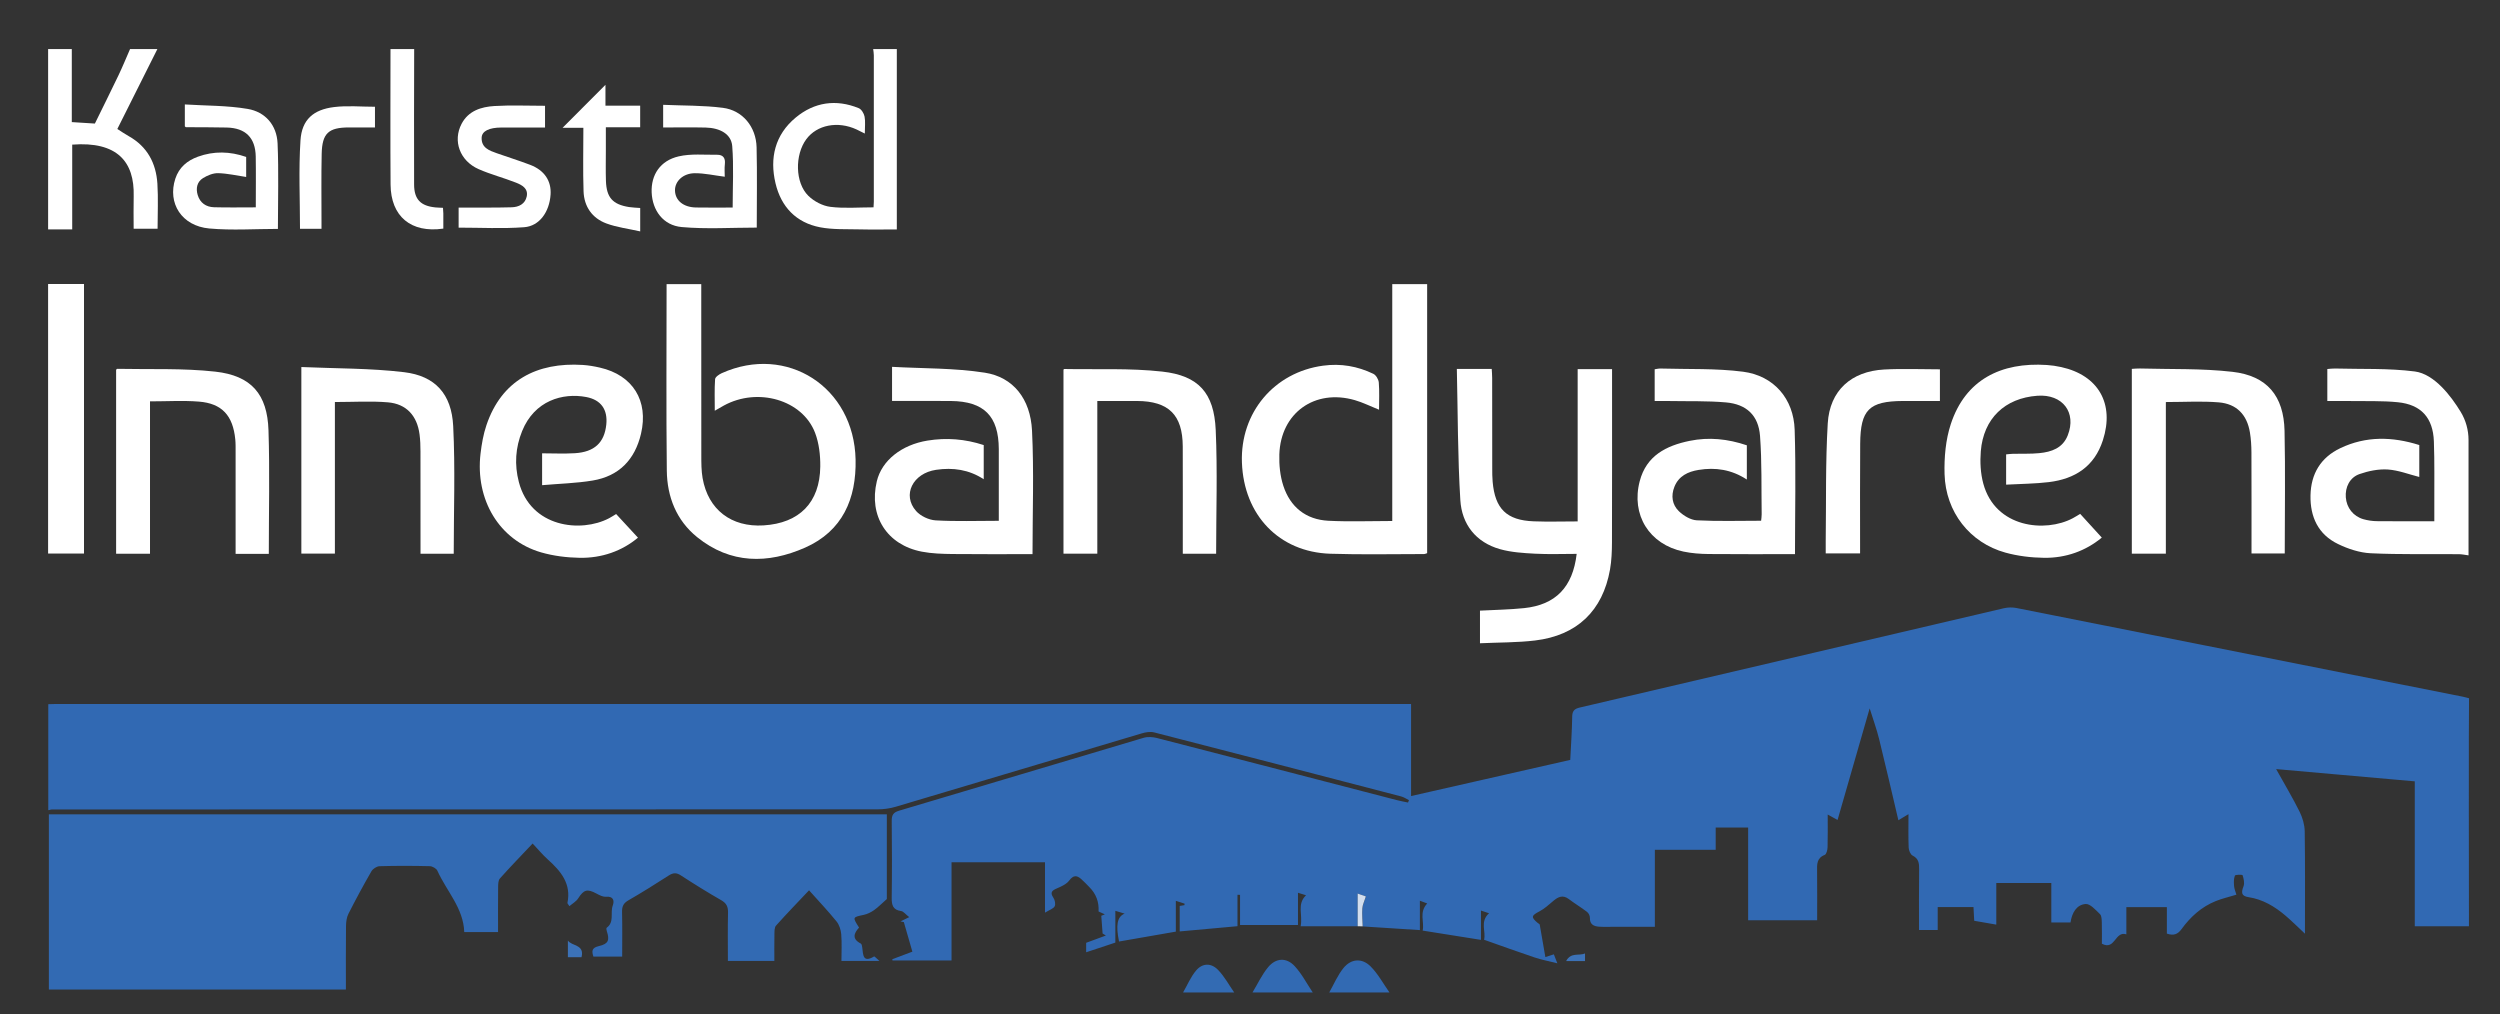 <?xml version="1.0" encoding="UTF-8"?><svg id="Layer_1" xmlns="http://www.w3.org/2000/svg" viewBox="0 0 1368.5 555.27"><rect x="0" y="0" width="1368.5" height="555.27" fill="#333333" stroke="none"/><defs><style>.cls-1{fill:#326ab3;}.cls-1,.cls-2,.cls-3,.cls-4,.cls-5,.cls-6{stroke-width:0px;}.cls-2{fill:#3169b3;}.cls-3{fill:#3c72b7;}.cls-4{fill:#fff;}.cls-5{fill:#336bb3;}.cls-6{fill:#d2deee;}</style></defs><path class="cls-4" d="m1351.29,304.01c-1.76-.23-3.52-.63-5.28-.65-16.11-.13-32.24.25-48.32-.51-6.06-.29-12.39-2.4-17.92-5.08-10.8-5.24-15.23-14.85-15-26.57.23-11.81,5.56-20.74,16.32-25.87,14.05-6.7,28.48-6.37,43.23-1.71v17.48c-5.64-1.42-11.36-3.7-17.2-4.09-5.1-.34-10.58.79-15.47,2.48-5.44,1.88-7.97,7.23-7.55,12.77.44,5.69,4.07,10.37,9.64,11.96,2.36.67,4.89,1.04,7.35,1.07,10.28.12,20.55.05,31.46.05,0-3.15.01-6.25,0-9.35-.05-11.46.18-22.93-.24-34.38-.47-12.93-6.99-20.14-19.73-21.42-8.56-.86-17.24-.52-25.87-.66-4.14-.07-8.28-.01-12.73-.01v-17.51c1.31-.09,2.74-.32,4.17-.28,14.59.42,29.32-.24,43.72,1.62,10.8,1.4,19.99,13.7,25.1,22.08,2.84,4.65,4.31,10,4.31,15.45v63.15Z"/><path class="cls-4" d="m26.33,155.46h19.65v147.55h-19.65v-147.55Z"/><path class="cls-4" d="m86.15,26.86c-7.26,14.48-14.51,28.96-21.92,43.74,2.06,1.31,4.07,2.72,6.21,3.91,10.19,5.7,15,14.8,15.72,26.04.51,8.07.1,16.19.1,24.67h-13.1c0-5.95-.13-11.88.02-17.8.51-18.91-9.02-30.13-33.65-28.25,0,7.7,0,15.45,0,23.2,0,7.59,0,15.18,0,23.19h-13.19V26.86h12.96v39.98c4.59.29,8.53.54,12.64.8,4.35-8.88,8.71-17.6,12.91-26.39,2.26-4.73,4.24-9.58,6.34-14.38,4.98,0,9.97,0,14.95,0Z"/><path class="cls-4" d="m490.92,26.86v98.74c-6.88,0-13.79.13-20.69-.04-7.11-.17-14.38.19-21.3-1.14-13.14-2.52-21.34-11.19-24.4-24.02-3.32-13.93-.3-26.64,11.02-36.03,10.22-8.48,22.08-10.22,34.52-5.16,1.48.6,2.85,2.88,3.19,4.6.53,2.71.14,5.6.14,9.3-1.81-.9-3.15-1.6-4.52-2.24-10.29-4.76-21.7-2.53-27.52,5.35-6.32,8.55-6.19,23.8,1.14,30.98,3.09,3.03,7.79,5.5,12.03,6.03,7.65.96,15.51.27,23.64.27.06-1.14.16-2.08.16-3.02,0-26.73.01-53.47,0-80.2,0-1.14-.23-2.29-.35-3.43,4.32,0,8.64,0,12.96,0Z"/><path class="cls-4" d="m226.72,26.86c-.03,24.71-.15,49.43-.04,74.14.03,8.18,3.62,11.74,11.68,12.54,1.29.13,2.58.14,4.13.22.08,1.17.18,2.13.19,3.09.02,2.79,0,5.57,0,8.29-17.7,2.55-28.75-6.65-28.88-24.13-.18-24.72-.04-49.43-.04-74.15h12.96Z"/><path class="cls-4" d="m754.9,224.29c-4.76-1.91-8.89-3.99-13.25-5.25-21.94-6.34-40.61,6.98-41.34,29.73-.18,5.7.42,11.73,2.17,17.11,3.79,11.64,12.31,18.53,24.65,19.18,11.42.59,22.9.13,34.99.13v-129.67h19.1v147.29c-.58.16-1.17.48-1.76.48-17.11,0-34.23.38-51.32-.18-27.98-.92-47.28-21.18-48.31-49.93-.98-27.39,17.72-49.41,44.41-53.01,9.8-1.32,18.83.3,27.51,4.45,1.47.7,2.87,3.06,3,4.75.4,4.88.14,9.81.14,14.92Z"/><path class="cls-4" d="m364.9,155.53h18.97v5.6c0,29.4-.03,58.79.03,88.19,0,4.14,0,8.36.7,12.41,3.03,17.25,15.7,26.95,33.36,25.87,19.62-1.21,30.84-12.5,31.06-32.21.07-6.17-.67-12.76-2.85-18.47-6.9-18.06-31.38-25.09-49.94-14.92-1.42.78-2.8,1.6-4.96,2.84,0-6.2-.22-11.76.17-17.27.08-1.19,2.18-2.63,3.64-3.29,35.69-16.03,72.44,7.62,73.27,47.31.45,21.46-7.13,39.12-27.65,48.19-20.38,9-40.82,9-59.06-5.72-11.4-9.2-16.47-22.13-16.63-36.44-.38-33.85-.12-67.71-.12-102.09Z"/><path class="cls-4" d="m797.48,201.94h19.09c.09,1.74.24,3.33.24,4.93.03,16.45.02,32.89.04,49.34,0,2.49,0,4.99.22,7.47,1.28,14.84,7.64,21.12,22.45,21.69,7.91.31,15.84.05,24.09.05v-83.37h18.83v5.11c0,29.9.05,59.81-.05,89.71-.02,4.97-.21,10.01-1.07,14.89-4,22.59-18.05,36.09-41.02,38.84-9.84,1.18-19.83,1.04-30.16,1.52v-17.86c8-.43,16.11-.54,24.13-1.37,17.26-1.79,26.67-11.45,28.8-29.7-7.66,0-15.26.31-22.82-.1-6.43-.34-13.03-.75-19.16-2.48-13.29-3.76-20.9-13.67-21.71-26.87-1.46-23.8-1.35-47.7-1.91-71.81Z"/><path class="cls-4" d="m956.22,243.74v18.76c-8.37-5.48-17.21-6.79-26.45-5.26-5.77.95-10.83,3.3-13.2,9.23-1.98,4.96-1.21,9.86,2.47,13.39,2.57,2.46,6.41,4.78,9.79,4.96,11.58.6,23.21.23,35.21.23.09-1.04.32-2.3.3-3.56-.21-14.27.16-28.59-.89-42.79-.84-11.31-7.38-17.45-18.69-18.43-10.23-.89-20.56-.56-30.85-.75-2.63-.05-5.25,0-8.14,0v-17.39c1.05-.14,2.14-.43,3.22-.4,15.08.46,30.31-.18,45.2,1.75,16.79,2.18,27.67,14.79,28.21,31.78.73,22.51.18,45.06.18,68.07-15.76,0-31.5.1-47.24-.06-4.62-.05-9.33-.39-13.84-1.34-18.73-3.95-28.74-20.11-23.91-38.56,3.66-13.96,14.51-19.42,27.36-22.05,10.48-2.14,20.8-1.1,31.27,2.44Z"/><path class="cls-4" d="m565.19,303.33c-14.6,0-29.19.11-43.76-.06-5.62-.07-11.33-.23-16.82-1.29-19.14-3.69-29.15-19.58-24.65-38.5,2.72-11.45,13.6-20.01,27.79-22.31,10.39-1.68,20.49-.89,30.74,2.46v18.71c-8.05-5.28-16.84-6.53-26.09-5.16-12.73,1.89-18.7,13.75-10.93,22.55,2.45,2.77,6.99,4.9,10.7,5.12,11.24.66,22.55.24,34.57.24v-6.9c0-10.79.04-21.58,0-32.38-.08-18.04-8.07-26.11-26.17-26.3-10.62-.11-21.25-.02-32.26-.02v-18.68c16.91.94,34.08.6,50.79,3.2,15.54,2.42,24.97,14.31,25.83,31.7,1.1,22.32.27,44.74.27,67.6Z"/><path class="cls-4" d="m1098.15,265.31v-16.58c1.24-.11,2.49-.29,3.75-.32,4.81-.12,9.66.12,14.44-.36,6.67-.66,12.79-2.74,15.54-9.73,4.95-12.55-2.84-22.68-16.6-21.69-17.79,1.28-29.53,12.45-30.99,30.36-.48,5.85-.16,12.09,1.36,17.72,6.59,24.33,33.99,26.96,48.97,18.98,1.31-.7,2.56-1.5,4.07-2.39,3.85,4.22,7.74,8.49,11.83,12.98-8.71,7.25-19.59,11.24-31.67,11.07-7.06-.1-14.32-.97-21.11-2.85-19.41-5.36-32.71-22.19-33.29-42.96-.25-9.13.59-18.79,3.42-27.4,8-24.31,27.48-33.97,52.57-32.34,2.64.17,5.29.57,7.87,1.14,20.41,4.51,29.25,20.11,22.81,40.05-4.64,14.4-15.29,21.18-29.56,22.92-7.55.92-15.2.93-23.42,1.39Z"/><path class="cls-4" d="m296.75,265.6v-17.45c6.08,0,12.02.3,17.92-.06,10.75-.66,16.17-5.8,17.21-15.67.85-8.14-2.82-13.55-10.99-15.09-12.83-2.42-28.3,1.89-35.09,18.66-3.66,9.04-4.26,18.34-1.8,27.81,6.49,25.03,33.99,27.97,49.39,19.89,1.31-.69,2.55-1.51,3.88-2.31,3.94,4.27,7.84,8.49,11.95,12.94-8.71,7.28-19.74,11.25-31.96,11.02-7.06-.13-14.32-1.02-21.08-2.98-22.78-6.6-36.15-28.72-33.13-54.11.62-5.24,1.54-10.56,3.23-15.54,8.27-24.49,27.59-34.54,52.75-32.94,3.13.2,6.26.75,9.32,1.45,18.05,4.1,26.78,18.14,22.53,36.23-3.33,14.18-12.04,23.19-26.47,25.59-8.93,1.49-18.07,1.7-27.65,2.54Z"/><path class="cls-4" d="m1185.59,220.08v82.98h-18.63v-101.14c1.56-.08,3.01-.26,4.45-.21,16.91.49,33.94-.1,50.69,1.83,18.92,2.18,28.04,13.21,28.46,32.29.49,22.23.11,44.49.11,67.12h-18.19c0-18.44.04-36.85-.04-55.27-.02-3.64-.23-7.31-.82-10.9-1.58-9.72-7.23-15.72-17.1-16.53-9.36-.77-18.83-.17-28.94-.17Z"/><path class="cls-4" d="m183.32,220.08v82.95h-18.36v-102.12c18.97.85,37.78.61,56.29,2.83,16.96,2.04,25.95,11.92,26.83,29.5,1.16,23.17.29,46.45.29,69.86h-18.18c0-1.83,0-3.44,0-5.05,0-16.95.02-33.89-.02-50.84,0-3.15-.1-6.33-.51-9.44-1.33-10.17-7.16-16.67-17.3-17.53-9.36-.79-18.85-.17-29.03-.17Z"/><path class="cls-4" d="m665.72,303.11h-18.26c0-1.7,0-3.31,0-4.92,0-17.93.05-35.86-.02-53.8-.07-17.27-7.7-24.82-25.02-24.89-7.1-.03-14.21,0-21.75,0v83.56h-18.52v-100.74c.18-.14.31-.33.44-.33,17.89.35,35.91-.55,53.62,1.42,19.94,2.21,28.35,11.69,29.27,31.92,1.01,22.48.23,45.04.23,67.77Z"/><path class="cls-4" d="m147.14,303.18h-18.17v-4.87c0-16.95,0-33.89,0-50.84,0-2.32.05-4.66-.18-6.97-1.29-13.03-7.27-19.66-19.91-20.66-8.71-.69-17.51-.13-26.77-.13v83.39h-18.55v-100.67c.14-.13.38-.53.62-.53,17.91.38,35.95-.43,53.68,1.54,19.77,2.2,28.48,12.39,29.11,32.14.72,22.36.17,44.76.17,67.6Z"/><path class="cls-4" d="m1061.91,202.19v17.31c-6.79,0-13.53-.04-20.26,0-18.5.12-23.23,4.75-23.38,23.38-.15,18.27-.05,36.55-.06,54.82,0,1.64,0,3.27,0,5.25h-18.81c0-2.36-.03-4.65,0-6.94.29-21.42-.16-42.87,1.11-64.23,1.06-17.97,12.85-28.55,30.91-29.51,10.06-.54,20.18-.1,30.5-.1Z"/><path class="cls-4" d="m140.02,113.51c0-9.63.13-18.75-.03-27.87-.19-10.23-5.55-15.57-15.84-15.83-7.46-.19-14.94-.12-22.4-.18-.13,0-.25-.21-.57-.49v-11.97c11.51.73,23.15.53,34.42,2.45,9.66,1.64,15.92,8.91,16.35,18.87.67,15.52.18,31.1.18,46.81-12.45,0-25.11.9-37.58-.23-15.12-1.37-22.96-13.88-18.57-27.26,2.04-6.2,6.53-9.92,12.38-12.04,8.73-3.16,17.53-2.95,26.4.14v10.97c-5.09-.75-10.2-1.95-15.33-2.09-2.76-.07-5.86,1.21-8.29,2.71-3.32,2.04-4.01,5.65-2.91,9.28,1.3,4.31,4.6,6.55,8.95,6.67,7.44.21,14.89.06,22.86.06Z"/><path class="cls-4" d="m396.73,96.74c-5.84-.73-11.14-1.96-16.43-1.92-6.46.05-10.93,4.49-10.81,9.48.12,5.43,4.55,9.14,11.44,9.28,6.8.14,13.61.03,20.13.03,0-11.31.64-22.54-.24-33.65-.52-6.51-6.58-9.95-14.6-10.14-7.63-.17-15.26-.04-23.21-.04v-12.4c11.03.49,21.99.26,32.74,1.65,10.82,1.4,18.15,10.45,18.41,21.62.35,14.76.09,29.54.09,43.94-13.73,0-27.5.92-41.08-.3-10.17-.91-16.05-9.15-16.45-18.95-.39-9.59,4.67-17.41,14.78-19.74,6.73-1.56,14.02-.8,21.06-.88,3.22-.03,4.62,1.75,4.23,5.12-.28,2.45-.06,4.95-.06,6.89Z"/><path class="cls-4" d="m298.35,57.91v11.9c-8.06,0-15.97-.03-23.88,0-6.76.03-10.71,1.95-10.82,5.6-.17,5.49,4.17,7.01,8.3,8.47,6.08,2.15,12.25,4.06,18.28,6.36,7.82,2.98,11.68,8.85,11.15,16.36-.65,9.37-6.05,17.15-14.43,17.78-11.82.9-23.75.23-35.9.23v-10.96c1.84,0,3.74,0,5.65,0,7.8-.04,15.6.05,23.4-.18,3.91-.11,7.35-1.81,8.23-5.93.93-4.38-2.63-6.27-5.83-7.54-6.76-2.68-13.88-4.49-20.51-7.42-10.29-4.54-14.24-15.43-9.32-24.8,3.75-7.14,10.73-9.3,17.97-9.74,9.07-.55,18.19-.13,27.72-.13Z"/><path class="cls-4" d="m331.45,57.85h18.98v11.82h-18.79c0,4.47,0,8.7,0,12.93,0,5.48-.13,10.96.05,16.44.31,9.12,3.69,12.87,12.65,14.3,1.95.31,3.94.34,6.11.51v12.82c-6.5-1.47-12.76-2.22-18.51-4.35-7.82-2.9-12.22-9.26-12.5-17.59-.39-11.43-.1-22.88-.1-34.78h-11.38c7.84-7.85,15.69-15.72,23.47-23.52v11.41Z"/><path class="cls-4" d="m205.26,58.45v11.31c-4.78,0-9.52-.01-14.26,0-11.17.03-14.66,3.18-14.91,14.42-.27,12.27-.09,24.54-.1,36.82,0,1.31,0,2.63,0,4.26h-11.77c0-16.17-.79-32.39.27-48.49.74-11.26,7.03-16.77,18.38-18.16,7.28-.9,14.76-.17,22.39-.17Z"/><path class="cls-2" d="m743.18,507.02h-31.2c1.23-6.38-2.17-12.07,2.94-16.95-1.17-.36-2.6-.81-4.41-1.37v17.63h-31.71v-16.49c-.47,0-.94-.02-1.41-.03v17.19c-10.86.98-21.08,1.91-31.62,2.86v-13.95c.76-.13,1.69-.28,2.61-.44l.04-.83c-1.43-.45-2.85-.91-4.77-1.52v16.85c-10.61,1.85-20.86,3.64-31.09,5.42-1.84-8.95-1.04-13.66,3.08-15.27-1.94-.59-3.38-1.02-5.1-1.54v17.4c-5.31,1.76-10.48,3.47-15.98,5.29v-5.18c3.72-1.37,7.25-2.67,10.78-3.97-.59-.37-1.19-.74-1.78-1.12-.24-3.23-.48-6.47-.72-9.7.65-.26,1.3-.52,1.95-.78-1.36-.62-2.72-1.25-3.44-1.58q.46-7.76-4.92-13.21c-1.52-1.54-2.99-3.15-4.61-4.57-2.43-2.13-4.3-2.13-6.54.85-1.51,2.01-4.32,3.25-6.77,4.31-2.71,1.17-3.84,2.21-1.88,5.11.83,1.23,1.3,3.52.69,4.68-.7,1.32-2.78,1.92-5.29,3.47v-27.59h-51.16v53.78h-32.32l-.1-.69c3.77-1.42,7.54-2.85,10.98-4.14-1.79-6.22-3.23-11.2-4.67-16.19-.61-.13-1.21-.25-1.82-.38,1.36-.67,2.72-1.33,4.76-2.33-2.15-1.69-3.18-3.16-4.37-3.32-4.61-.62-5.27-3.34-5.21-7.39.2-13.99.16-27.99.01-41.99-.03-3.16.84-4.62,4.05-5.57,44.63-13.23,89.21-26.66,133.84-39.89,2.23-.66,4.96-.49,7.26.1,43.8,11.27,87.57,22.66,131.35,34.01,2.02.52,4.08.88,6.13,1.32.17-.44.33-.88.5-1.32-1.42-.69-2.78-1.64-4.28-2.03-45.05-11.74-90.11-23.46-135.2-35.04-2.07-.53-4.61-.11-6.74.52-44.94,13.36-89.84,26.85-134.79,40.2-3.13.93-6.51,1.39-9.78,1.39-150.63.07-301.25.06-451.88.07-1.32,0-.83.3-2.16.37,0-19.33,0-38.67,0-58,2,.02,2.18-.11,4.18-.11,245.13,0,490.26,0,735.4,0h6.41v50.4c29.29-6.65,57.93-13.15,87.14-19.79.38-7.86.95-15.8,1.07-23.73.05-3.16,1.28-4.26,4.15-4.93,77.41-18.1,154.79-36.28,232.2-54.37,2.18-.51,4.65-.54,6.84-.11,81.42,16.12,162.83,32.32,244.23,48.52,1.44.29,2.85.72,3.5.89-.23,5.65-.05,122.91-.05,124.8h-29.65v-79.33c-25.01-2.21-49.77-4.4-75.89-6.71,4.78,8.59,9.1,15.79,12.82,23.29,1.62,3.27,2.76,7.13,2.82,10.75.28,18.44.13,36.9.13,56.06-3.89-3.63-7.13-6.87-10.61-9.84-5.9-5.03-12.44-8.96-20.27-10.15-4.16-.63-3.98-2.68-2.74-5.98.66-1.74.09-4.12-.51-6.02-.12-.39-3.97-.39-4.21.21-.7,1.69-.61,3.8-.46,5.71.12,1.54.79,3.04,1.27,4.73-4.07,1.24-7.79,2.08-11.27,3.49-7.79,3.14-13.86,8.6-18.71,15.3-2.12,2.92-4.35,3.77-8.07,2.52v-14.49h-22.18v14.88c-6.32-2.04-6.06,9-13.4,5.14,0-3.58.09-7.54-.04-11.5-.05-1.61-.03-3.76-.99-4.69-2.35-2.28-5.4-5.78-7.9-5.56-5.03.43-7.46,4.94-8.24,10.11h-10.5v-21.6h-30.13v22.78c-4.23-.74-7.93-1.38-12.08-2.1-.13-2.45-.26-4.87-.4-7.52h-19.59v12.58h-10.22c0-11.18-.09-22.29.06-33.4.04-3.21-.28-5.7-3.59-7.36-1.18-.59-2.08-2.83-2.14-4.36-.24-5.93-.1-11.87-.1-18.31-2.03,1.23-3.52,2.13-5.53,3.34-3.56-15.11-6.92-29.79-10.53-44.41-1.33-5.4-3.26-10.66-5.18-16.83-5.93,20.59-11.69,40.63-17.58,61.08-1.73-.95-3.22-1.77-5.4-2.97,0,6.38.1,12.14-.07,17.89-.04,1.47-.61,3.84-1.56,4.21-4.5,1.76-4.21,5.28-4.17,9,.09,8.81.03,17.63.03,26.79h-37.77v-50.77h-17.77v12.17h-33.3v42.15c-7.39,0-14.48,0-21.57,0-3,0-6.01.16-9-.05-2.88-.2-5.11-1.25-4.99-4.88.04-1.08-.7-2.56-1.57-3.22-3.23-2.47-6.74-4.57-9.98-7.02-3.26-2.47-5.79-1.23-8.44.99-2.45,2.05-4.86,4.31-7.65,5.76-4.4,2.28-4.71,3.17-.91,6.33.38.32,1.03.58,1.1.95,1.03,5.69,1.99,11.39,3.07,17.72.84-.27,2.57-.83,4.65-1.49.44,1.12.88,2.27,1.91,4.91-4.94-1.25-8.75-1.96-12.39-3.18-9.11-3.05-18.14-6.34-27.73-9.72,1.2-4.36-2.44-9.95,2.74-14.49-1.05-.35-2.47-.83-4.43-1.49v16.05c-10.76-1.71-21.01-3.35-31.91-5.08,1.04-4.78-2.12-9.98,2.49-14.85-.76-.28-2.09-.78-4.02-1.5v16.08c-10.75-.69-21.01-1.35-31.28-2.01-.09-3.3-.42-6.61-.19-9.88.14-1.98,1.13-3.91,1.94-6.5-.45-.16-2.01-.7-4.5-1.56v17.87Z"/><path class="cls-1" d="m685.61,543.29c2.82-4.66,5.14-9.74,8.58-13.88,4.21-5.06,9.92-5.42,14.4-.67,3.99,4.24,6.73,9.65,10.02,14.55h-33Z"/><path class="cls-1" d="m727.61,543.29c2.58-4.52,4.61-9.49,7.86-13.46,4.17-5.09,10.14-5.5,14.82-.79,4.09,4.11,6.93,9.45,10.32,14.25h-33Z"/><path class="cls-5" d="m647.61,543.29c2.36-4.08,4.2-8.62,7.23-12.14,3.44-4,8.13-4.11,11.9-.25,3.51,3.59,5.96,8.22,8.87,12.39h-28Z"/><path class="cls-1" d="m485.45,445.75v46.38c-2.92,2.58-4.8,4.55-6.98,6.07-1.69,1.18-3.68,2.18-5.68,2.6-6.17,1.32-6.19,1.2-2.54,6.96-2.87,3.09-3.98,6.24.95,8.74.53.27.71,1.48.81,2.29.47,3.88.33,8.44,6.46,4.78.26-.16,1.4,1.15,2.92,2.45h-20.78c0-4.79.28-9.73-.12-14.62-.2-2.43-1.09-5.18-2.6-7.04-4.61-5.68-9.66-11.01-15.02-17.01-6.16,6.53-12.25,12.81-18.08,19.33-.92,1.03-.83,3.12-.87,4.73-.1,4.78-.04,9.57-.04,14.59h-25.43c0-8.88-.14-17.65.07-26.41.08-3.21-.82-5.14-3.7-6.8-7.5-4.31-14.87-8.88-22.12-13.6-2.48-1.61-4.25-1.47-6.65.07-7.27,4.69-14.62,9.28-22.12,13.61-2.73,1.57-3.49,3.41-3.42,6.39.19,7.99.07,15.98.07,24.39h-15.76c-.87-2.81-1.16-4.81,3.03-5.77,5.22-1.2,5.94-3.25,4.31-8.17-.19-.58-.36-1.64-.09-1.83,4.37-3.14,1.89-8.16,3.33-12.12,1.01-2.76.41-5.25-3.79-4.9-1.62.14-3.48-.85-5.03-1.68-5.18-2.79-6.99-2.23-10.15,2.66-1.07,1.66-3.04,2.74-4.73,4.19-.79-1.22-1.15-1.53-1.1-1.74,2.21-10.6-3.66-17.47-10.8-23.88-2.82-2.53-5.26-5.49-8.25-8.67-6.18,6.55-12.18,12.73-17.91,19.14-.92,1.03-.95,3.08-.97,4.66-.09,8.13-.04,16.26-.04,24.68h-18.51c-.39-13.03-9.65-22.37-14.69-33.56-.56-1.24-2.7-2.48-4.14-2.51-9.16-.23-18.33-.25-27.49.01-1.56.04-3.7,1.41-4.49,2.79-4.41,7.64-8.6,15.41-12.58,23.27-.99,1.96-1.31,4.44-1.33,6.69-.13,11.46-.06,22.93-.06,34.75H26.75v-95.91h458.7Z"/><path class="cls-3" d="m318.33,523.96h-7.47v-9.14c1.98,3.18,9.25,2.01,7.47,9.14Z"/><path class="cls-6" d="m743.18,507.02v-17.87c2.49.87,4.05,1.41,4.5,1.56-.81,2.59-1.8,4.51-1.94,6.5-.23,3.27.1,6.59.19,9.88-.92-.03-1.83-.05-2.75-.08Z"/><path class="cls-3" d="m867.64,521.93v4.16h-10.34c2.61-4.96,6.99-2.74,10.34-4.16Z"/></svg>